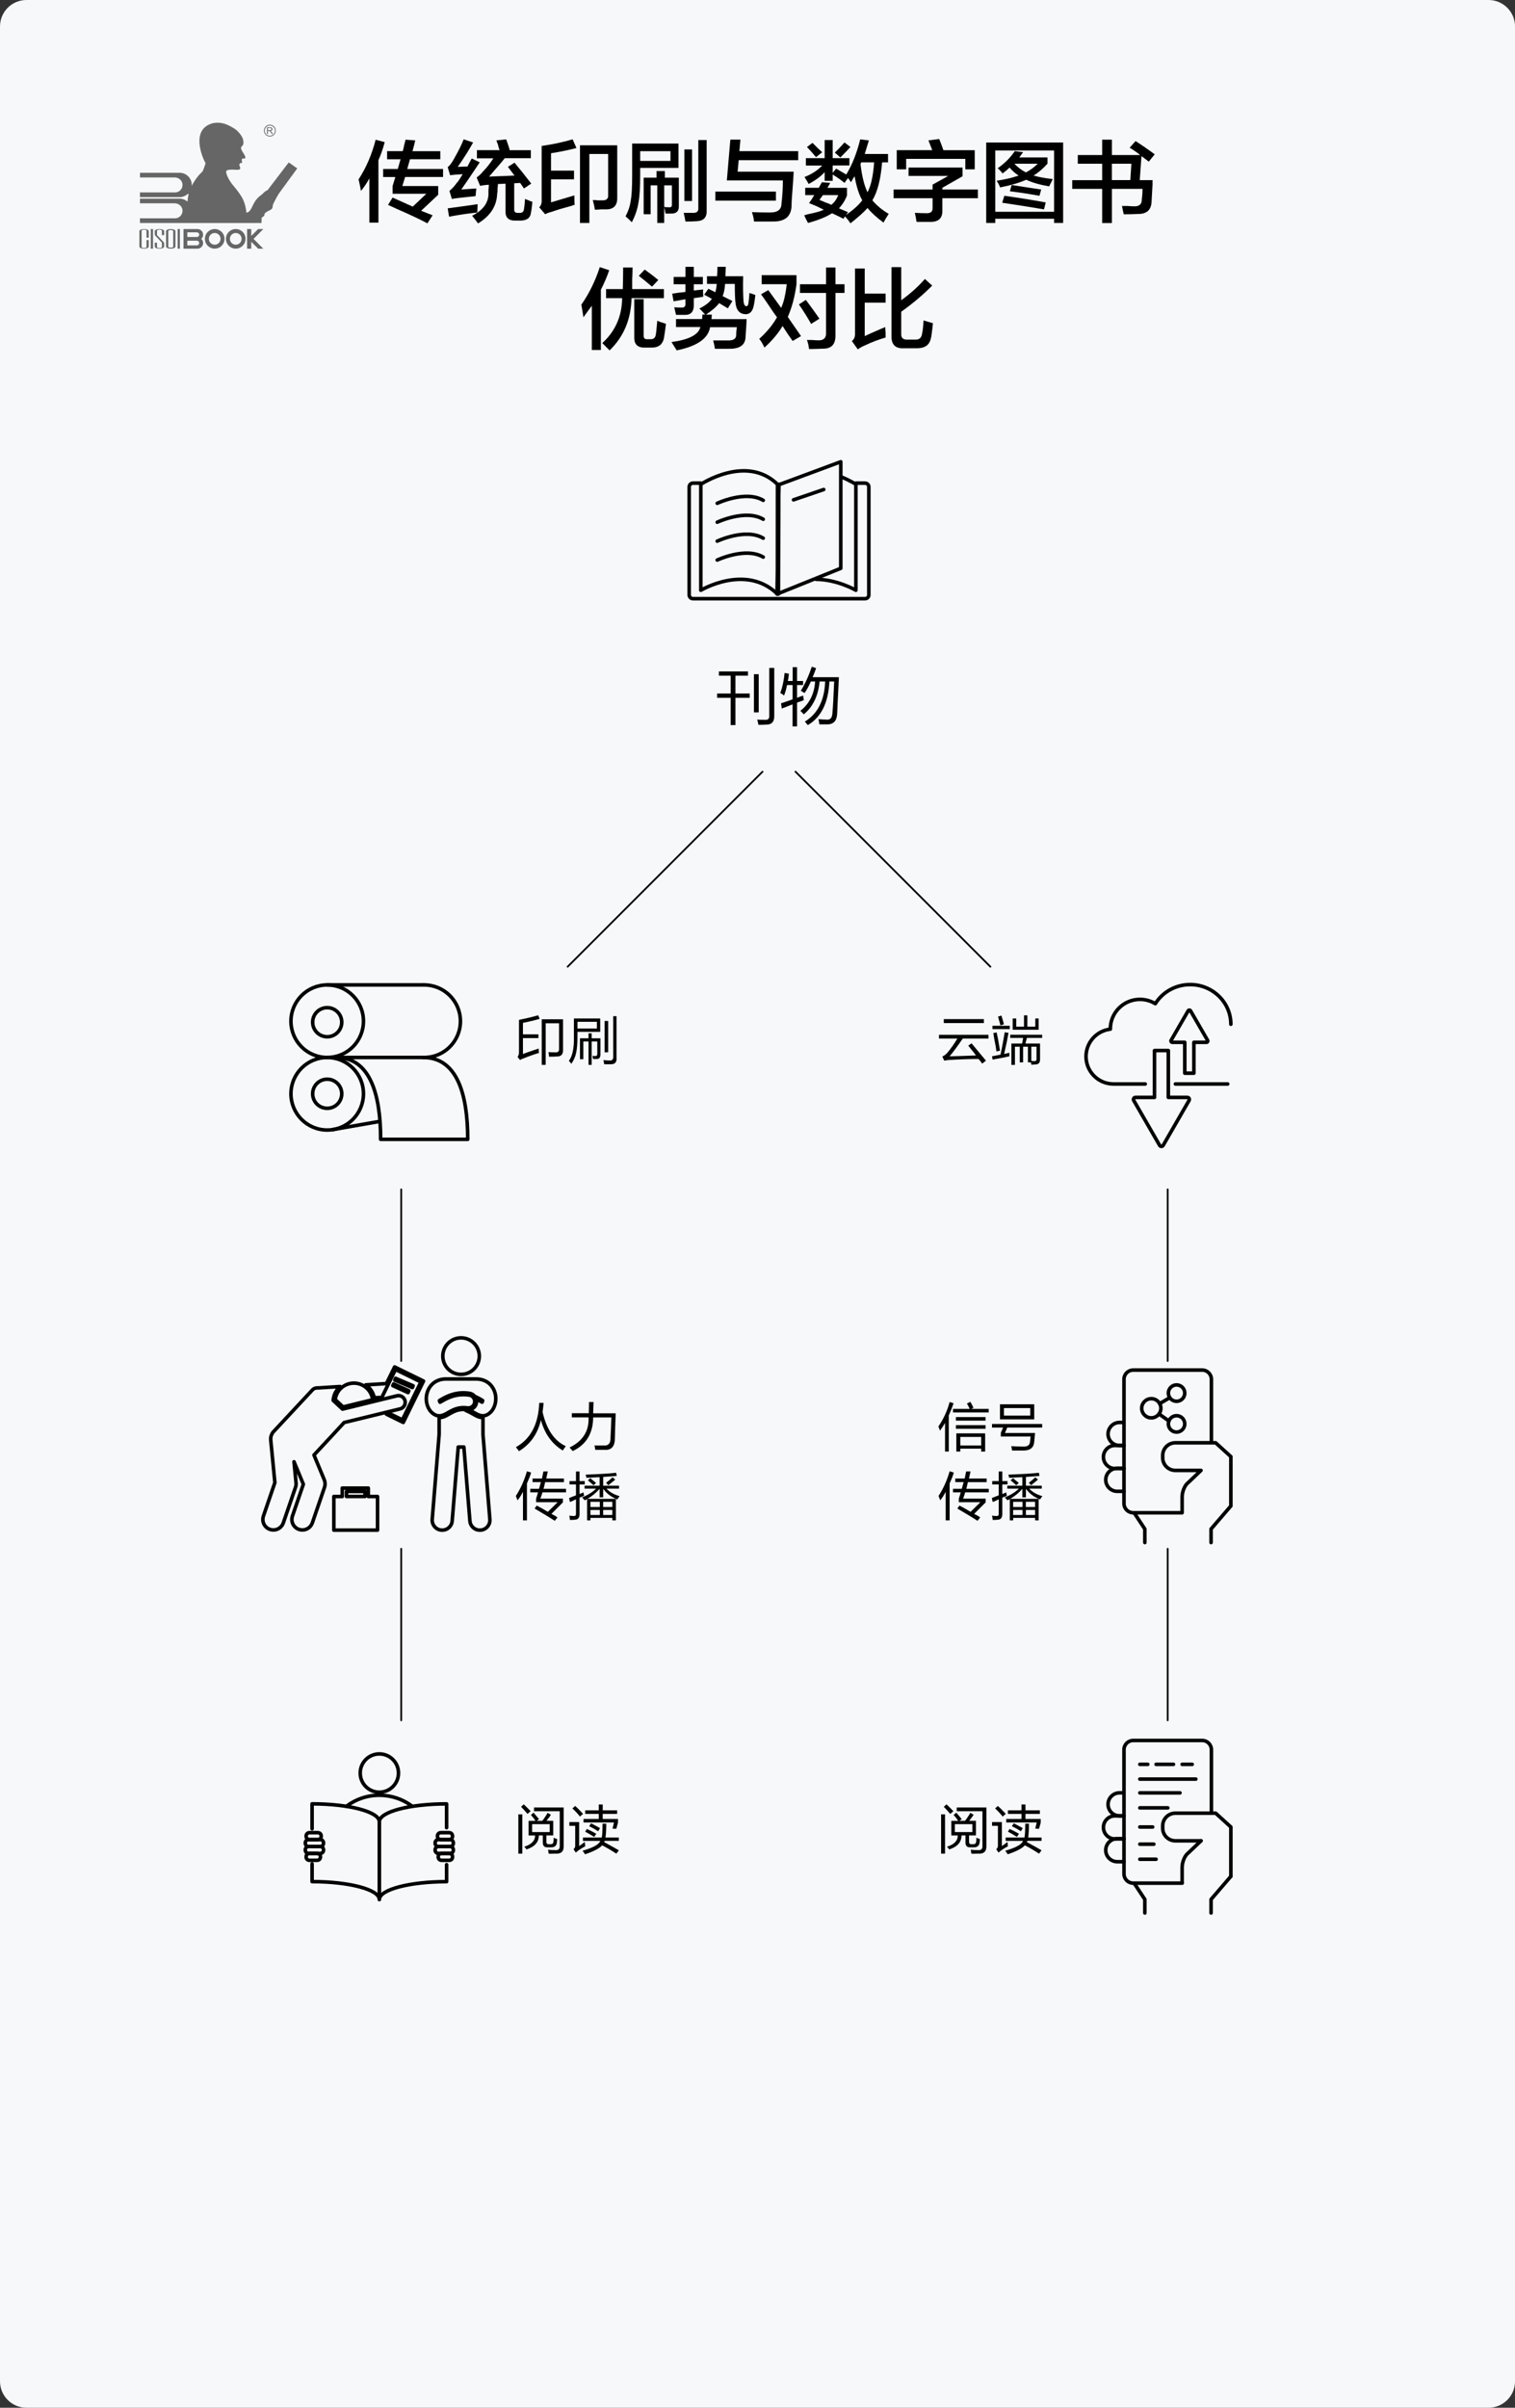 <?xml version="1.0" encoding="utf-8"?>
<!-- Generator: Adobe Illustrator 24.0.2, SVG Export Plug-In . SVG Version: 6.00 Build 0)  -->
<svg version="1.1" id="图层_1" xmlns="http://www.w3.org/2000/svg" xmlns:xlink="http://www.w3.org/1999/xlink" x="0px" y="0px"
	 viewBox="0 0 425 675" style="enable-background:new 0 0 425 675;" xml:space="preserve">
<rect x="0" y="0" width="425" height="675" fill="#333333" stroke="none"/>
<style type="text/css">
	.st0{fill:#D0D2DB;}
	.st1{fill:#F7F8F9;}
	.st2{fill:none;stroke:#6B5094;stroke-width:0.5;stroke-miterlimit:10;}
	.st3{fill:#6B5094;}
	.st4{fill:#FFFFFF;}
	.st5{fill:url(#SVGID_1_);}
	.st6{fill:url(#SVGID_2_);}
	.st7{fill:url(#SVGID_3_);}
	.st8{fill:url(#SVGID_4_);}
	.st9{fill:url(#SVGID_5_);}
	.st10{fill:url(#SVGID_6_);}
	.st11{fill:url(#SVGID_7_);}
	.st12{fill:url(#SVGID_8_);}
	.st13{fill:url(#SVGID_9_);}
	.st14{fill:url(#SVGID_10_);}
	.st15{fill:url(#SVGID_11_);}
	.st16{fill:url(#SVGID_12_);}
	.st17{fill:url(#SVGID_13_);}
	.st18{fill:url(#SVGID_14_);}
	.st19{fill:url(#SVGID_15_);}
	.st20{fill:#040000;}
	.st21{fill:#666666;}
	.st22{fill:none;stroke:#000000;stroke-miterlimit:10;}
	.st23{fill:#7ECD25;}
	.st24{fill:#4FBBF4;}
	.st25{fill:#FF8A00;}
	.st26{fill:#B95B00;}
	.st27{fill:#7F3F0A;}
	.st28{fill:#FFCE75;}
	.st29{fill:url(#SVGID_16_);}
	.st30{fill:url(#SVGID_17_);}
	.st31{fill:url(#SVGID_18_);}
	.st32{fill:#EFEFEF;}
	.st33{fill:#ACACAC;}
	.st34{fill:url(#SVGID_19_);}
	.st35{fill:#B0B4B9;}
	.st36{fill:#404341;}
	.st37{fill:#E6C045;}
	.st38{fill:#FFE68E;}
	.st39{fill:#76CBFF;}
	.st40{fill:#3F799E;}
	.st41{fill:#90A0B2;}
	.st42{fill:#777777;}
	.st43{fill:url(#SVGID_20_);}
	.st44{fill:url(#SVGID_21_);}
	.st45{fill:#8CC11F;}
	.st46{fill:url(#SVGID_22_);}
	.st47{fill:url(#SVGID_23_);}
	.st48{fill:url(#SVGID_24_);}
	.st49{fill:url(#SVGID_25_);}
	.st50{fill:#DCDCDC;}
	.st51{fill:#717071;}
	.st52{fill:#FFA74D;}
	.st53{fill:#FFD07A;}
	.st54{fill:#FFFFFF;stroke:#231815;stroke-width:0.168;stroke-miterlimit:10;}
	.st55{fill:#4D4D4D;}
	.st56{fill:#3D4043;}
	.st57{fill:#E63C39;}
	.st58{fill:#C8EB52;}
	.st59{fill:#CBE7FF;}
	.st60{fill:#98D0FF;}
	.st61{fill:#F4FAFF;}
	.st62{fill:#FBFBFB;}
	.st63{fill:#50BBFF;}
	.st64{fill:#EDF2F7;}
	.st65{fill:#606368;}
	.st66{fill:#CED0D1;}
	.st67{fill:#E1E1E1;}
	.st68{fill:#B3B3B3;}
	.st69{fill:#BABCBE;}
	.st70{fill:#5E6164;}
	.st71{fill:#FBE599;}
	.st72{fill:#E7C556;}
	.st73{fill:#E73639;}
	.st74{fill:#4C9C5D;}
	.st75{fill:#4290F0;}
	.st76{fill:#F1AD2B;}
	.st77{fill:#E79F28;}
	.st78{fill:#FA0F00;}
	.st79{fill:#FA7800;}
	.st80{fill:#261300;}
	.st81{fill:#231815;}
	.st82{fill:url(#SVGID_26_);}
	.st83{fill:#FF000D;}
	.st84{fill:#9E520A;}
	.st85{fill:#9E6B17;}
	.st86{fill:#333333;}
	.st87{opacity:0.1;}
	.st88{fill:#C1272D;}
	.st89{fill:none;stroke:#D0D2DB;stroke-width:0.25;stroke-miterlimit:10;}
	.st90{fill:none;stroke:#000000;stroke-width:0.5;stroke-miterlimit:10;}
	.st91{fill:none;stroke:#383838;stroke-width:0.15;stroke-linecap:round;stroke-linejoin:round;stroke-miterlimit:10;}
	.st92{fill:none;stroke:#383838;stroke-width:0.15;stroke-miterlimit:10;}
	.st93{fill:#ABBBC9;}
	.st94{fill:#AEAEAD;}
	.st95{fill:url(#SVGID_29_);}
	.st96{fill:url(#SVGID_30_);}
	.st97{fill:#CAD7E3;}
	.st98{fill:url(#SVGID_31_);}
	.st99{fill:url(#SVGID_32_);}
	.st100{fill:url(#SVGID_33_);}
	.st101{fill:url(#SVGID_34_);}
	.st102{fill:url(#SVGID_35_);}
	.st103{fill:url(#SVGID_36_);}
	.st104{fill:url(#SVGID_39_);}
	.st105{fill:url(#SVGID_40_);}
	.st106{fill:url(#SVGID_41_);}
	.st107{fill:url(#SVGID_42_);}
	.st108{fill:#E0DFDD;}
	.st109{fill:url(#SVGID_43_);}
	.st110{fill:url(#SVGID_44_);}
	.st111{fill:url(#SVGID_45_);}
	.st112{fill:none;stroke:#000000;stroke-linecap:round;stroke-linejoin:round;stroke-miterlimit:10;}
	.st113{fill:none;stroke:#000000;stroke-width:0.5;stroke-linecap:round;stroke-linejoin:round;stroke-miterlimit:10;}
	.st114{opacity:0.75;}
	.st115{fill:#CCCCCC;}
	.st116{fill-rule:evenodd;clip-rule:evenodd;}
	.st117{fill:none;stroke:#999999;stroke-miterlimit:10;}
	.st118{fill:url(#SVGID_46_);}
	.st119{fill:url(#SVGID_47_);}
	.st120{fill:url(#SVGID_48_);}
	.st121{fill:url(#SVGID_49_);}
	.st122{fill:url(#SVGID_50_);}
	.st123{fill:url(#SVGID_51_);}
	.st124{fill:url(#SVGID_52_);}
	.st125{fill:url(#SVGID_53_);}
	.st126{fill:url(#SVGID_54_);}
	.st127{opacity:0.2;fill:#00FFFF;}
</style>
<g>
	<path class="st1" d="M417.57,675H7.43c-4.1,0-7.43-3.32-7.43-7.43V7.43C0,3.32,3.32,0,7.43,0h410.15c4.1,0,7.43,3.32,7.43,7.43
		v660.15C425,671.68,421.68,675,417.57,675z"/>
</g>
<g>
	<g>
		<rect x="49.84" y="64.21" class="st21" width="0.62" height="5.51"/>
		<path class="st21" d="M47.9,64.21c-0.72,0-1.31,0.26-1.31,0.58c0,0.91,0,3.43,0,4.35c0,0.32,0.59,0.58,1.31,0.58
			c0.72,0,1.31-0.26,1.31-0.58c0-0.91,0-3.44,0-4.35C49.21,64.47,48.62,64.21,47.9,64.21z M48.59,69.14c0,0.17-0.31,0.31-0.69,0.31
			c-0.38,0-0.69-0.14-0.69-0.31c0-0.91,0-3.43,0-4.35c0-0.17,0.31-0.31,0.69-0.31c0.38,0,0.69,0.14,0.69,0.31
			C48.59,65.7,48.59,68.22,48.59,69.14z"/>
		<path class="st21" d="M44.73,64.21c-0.72,0-1.31,0.26-1.31,0.58c0,0,0,0.31,0,0.69c0,0.24,0.03,0.47,0.11,0.55
			c0.61,0.64,1.22,1.29,1.83,1.93c0.04,0.04,0.06,0.16,0.06,0.3c0,0.51,0,0.97,0,0.97c0,0.18-0.31,0.32-0.69,0.32
			c-0.38,0-0.69-0.14-0.69-0.32v-1.2h-0.62v1.11c0,0.32,0.6,0.58,1.31,0.58c0.72,0,1.31-0.26,1.31-0.58c0,0,0-0.31,0-0.69
			c0-0.24-0.03-0.46-0.11-0.54c-0.61-0.64-1.22-1.29-1.83-1.93c-0.04-0.04-0.06-0.17-0.06-0.31c0-0.51,0-0.97,0-0.97
			c0-0.18,0.31-0.32,0.69-0.32c0.38,0,0.69,0.14,0.69,0.32v1.21h0.62v-1.12C46.04,64.47,45.45,64.21,44.73,64.21z"/>
		<rect x="42.3" y="64.21" class="st21" width="0.62" height="5.51"/>
		<path class="st21" d="M40.41,64.21c-0.72,0-1.31,0.26-1.31,0.58c0,0.91,0,3.43,0,4.35c0,0.32,0.59,0.58,1.31,0.58
			c0.72,0,1.31-0.26,1.31-0.58V67.3H41.1v1.92c0,0.18-0.31,0.32-0.69,0.32c-0.38,0-0.69-0.14-0.69-0.32c0-0.95,0-3.57,0-4.52
			c0-0.18,0.31-0.32,0.69-0.32c0.38,0,0.69,0.14,0.69,0.32v1.93h0.62v-1.85C41.72,64.47,41.12,64.21,40.41,64.21z"/>
		<path class="st21" d="M72.42,64.21c-0.65,0.65-1.29,1.29-1.94,1.94c0-0.64,0-1.29,0-1.94c-0.39,0-0.78,0-1.17,0
			c0,1.84,0,3.67,0,5.51c0.39,0,0.78,0,1.17,0c0-0.64,0-1.29,0-1.94c0.65,0.65,1.29,1.29,1.94,1.94c0.48,0,0.96,0,1.44,0
			c-0.91-0.92-1.82-1.84-2.73-2.75c0.91-0.92,1.82-1.84,2.73-2.75C73.39,64.21,72.91,64.21,72.42,64.21z"/>
		<path class="st21" d="M60.23,64.21c-1.52,0-2.75,1.23-2.75,2.75c0,1.52,1.23,2.75,2.75,2.75c1.52,0,2.75-1.23,2.75-2.75
			C62.99,65.44,61.75,64.21,60.23,64.21z M60.23,68.6c-0.9,0-1.64-0.73-1.64-1.64c0-0.9,0.74-1.64,1.64-1.64
			c0.9,0,1.64,0.73,1.64,1.64C61.87,67.87,61.14,68.6,60.23,68.6z"/>
		<path class="st21" d="M55.41,64.21c0,0-1.97,0-3.94,0v5.51c0.27,0,0.54,0,0.82,0c0.04,0,1.58,0,3.13,0c0.86,0,1.56-0.72,1.56-1.58
			c0-0.46-0.2-0.88-0.52-1.17c0.32-0.29,0.52-0.71,0.52-1.17C56.97,64.92,56.27,64.21,55.41,64.21z M55.23,68.79c0,0-1.34,0-2.68,0
			v-1.31h2.68c0.36,0,0.65,0.3,0.65,0.66C55.88,68.49,55.59,68.79,55.23,68.79z M55.23,66.44c-0.89,0-1.78,0-2.68,0v-1.31h2.68
			c0.36,0,0.65,0.3,0.65,0.66C55.88,66.15,55.59,66.44,55.23,66.44z"/>
		<path class="st21" d="M75.16,37.57c0-0.28,0-0.56,0-0.84c0.1,0,0.21,0,0.31,0c0.17,0,0.32,0.09,0.41,0.23
			c0.12,0.2,0.25,0.41,0.37,0.61c0.11,0,0.22,0,0.33,0c-0.14-0.21-0.27-0.42-0.41-0.62L76,36.79l-0.03-0.04l0.09-0.06l0.14-0.06
			c0.11-0.08,0.2-0.2,0.21-0.42c0.01-0.19-0.06-0.31-0.16-0.39c-0.11-0.1-0.28-0.13-0.44-0.13c-0.3,0-0.6,0-0.9,0
			c0,0.63,0,1.25,0,1.88C74.99,37.57,75.08,37.57,75.16,37.57z M75.16,35.89c0.23,0,0.45,0,0.68,0c0.17,0,0.31,0.14,0.31,0.31
			c0,0.17-0.14,0.31-0.31,0.31c-0.23,0-0.45,0-0.68,0C75.16,36.31,75.16,36.1,75.16,35.89z"/>
		<path class="st21" d="M75.7,38.28c0.92,0,1.66-0.74,1.66-1.66c0-0.92-0.74-1.66-1.66-1.66c-0.92,0-1.66,0.74-1.66,1.66
			C74.04,37.54,74.79,38.28,75.7,38.28z M75.7,35.19c0.79,0,1.44,0.64,1.44,1.44s-0.64,1.44-1.44,1.44c-0.79,0-1.44-0.64-1.44-1.44
			S74.91,35.19,75.7,35.19z"/>
		<path class="st21" d="M66.13,64.21c-1.52,0-2.75,1.23-2.75,2.75c0,1.52,1.23,2.75,2.75,2.75c1.52,0,2.75-1.23,2.75-2.75
			C68.89,65.44,67.65,64.21,66.13,64.21z M66.13,68.6c-0.9,0-1.64-0.73-1.64-1.64c0-0.9,0.74-1.64,1.64-1.64
			c0.9,0,1.64,0.73,1.64,1.64C67.77,67.87,67.04,68.6,66.13,68.6z"/>
		<path class="st21" d="M80.99,45.55c-0.09,0.11-5.84,7.63-5.94,7.77c-1.04,0.44-1.01,0.79-1.74,1.33c-0.78,0.53-1.06,0.91-1.3,1.17
			c-0.25,0.28-0.35,0.46-0.56,0.79c-0.27,0.4-0.58,1.07-0.89,1.71c-0.33,0.63-0.71,1.21-1.44,1.3c-0.11-1.31-0.44-2.62-0.89-3.56
			c-0.18-0.53-0.75-1.38-1.43-2.33c-0.72-1.02-1.63-1.92-2.24-2.89c-0.61-0.97-0.99-1.78-1.12-2.54c-0.06-0.57,0.37-0.77,1.97-0.74
			c0.91,0.07,1.41,0.06,1.69-0.03c0.29-0.09,0.32-0.28,0.29-0.48c-0.03-0.2-0.18-0.47-0.24-0.7c-0.07-0.18,0.01-0.31,0.17-0.51
			c0.31-0.38,0.47,0.11,0.59-0.3c0.05-0.26-0.17-0.49-0.05-0.9c0.2-0.45,1,0.06,0.98-0.43c-0.02-0.87-1.24-1.89-1.22-2.76
			c0.03-0.42,0.53-0.64,0.62-1c0.11-0.5,0.04-0.87-0.08-1.44c-0.09-0.4-0.74-1.65-2.08-2.74c-2.35-1.54-4.05-2.13-6.21-1.77
			c-6.46,1.52-3.25,9.47-2.2,11.26C57.4,46.5,57.3,47,56.85,48.01c-0.33,0.37-0.58,0.6-0.8,0.81c-0.64,0.71-1.55,1.85-2.27,3.33
			c0.01-0.1,0.02-0.2,0.02-0.3c0-1.89-1.53-3.41-3.41-3.41H39.27v1.31h9.76c1.12,0,2.1,0.84,2.17,1.96c0.08,1.22-0.89,2.24-2.1,2.24
			h-9.84v1.31h11.11c0.88,0,1.68-0.33,2.29-0.88c0.11-0.1,0.28,0,0.24,0.14c-0.08,0.31-0.14,0.62-0.19,0.95
			c-0.04,0.35-0.08,0.7-0.1,1l-0.04,0.03l-0.04-0.03c-0.59-0.49-1.35-0.78-2.17-0.78H39.27v1.31h9.76c1.12,0,2.1,0.84,2.17,1.96
			c0.08,1.22-0.89,2.24-2.1,2.24h-9.84v1.31h34.1c0.01-0.61,0.03-1.27,0.04-1.46c0.13-0.1,0.77-0.5,0.79-0.78
			c-0.09-0.45,0.39-0.67,0.54-0.82c0.57-0.39,1.15-0.51,1.5-0.89c0.33-0.23,0.2-0.88,0.43-1.42c0.51-0.95,0.7-1.44,1.52-2.8
			c0.72-0.99,4.9-6.7,5.21-7.14C82.58,46.69,81.3,45.69,80.99,45.55z"/>
	</g>
</g>
<g>
	<g>
		<path d="M101.27,53.52c-0.07-0.39-0.2-1.04-0.39-1.95c-0.13-0.59-0.23-1.01-0.29-1.27c2.15-3.32,3.74-7.03,4.79-11.13l2.54,0.68
			c-0.46,1.76-1.04,3.45-1.76,5.08v17.48h-2.54V50C102.96,51.24,102.18,52.41,101.27,53.52z M108.59,44.63v-2.25h4.39
			c0.13-0.39,0.26-0.94,0.39-1.66c0.2-0.72,0.33-1.24,0.39-1.56l2.73,0.2c-0.2,0.91-0.46,1.92-0.78,3.03h7.81v2.25h-8.5
			c-0.13,0.46-0.33,1.14-0.59,2.05c-0.07,0.33-0.13,0.55-0.2,0.68h10.06v2.25h-10.64l-0.78,2.54h10.06v2.44l-4.79,4.49l3.22,1.27
			l-1.46,2.25c-2.08-1.11-4.92-2.44-8.5-4c-1.11-0.52-1.95-0.91-2.54-1.17l1.27-2.05l5.66,2.54l3.81-3.61h-9.47v-2.15l0.78-2.54
			h-3.42v-2.25h4.1l0.78-2.73H108.59z"/>
		<path d="M126.76,55.77l-0.68-2.25c0.78-0.65,1.46-1.4,2.05-2.25c0.06-0.06,0.16-0.16,0.29-0.29c0.33-0.46,0.78-1.17,1.37-2.15
			c-1.37,0.07-2.54,0.16-3.52,0.29l-0.68-2.25c0.52-0.39,1.07-1.11,1.66-2.15c1.37-2.41,2.31-4.3,2.83-5.66l2.64,0.88
			c-0.98,1.82-2.41,4.1-4.3,6.84l2.73-0.1c0.13-0.26,0.33-0.65,0.59-1.17c0.26-0.46,0.46-0.81,0.59-1.07l2.25,1.07
			c-2.6,3.91-4.33,6.45-5.18,7.62l4.2-0.29c0,0.26-0.03,0.62-0.1,1.07c0,0.46-0.03,0.81-0.1,1.07c-0.46,0.07-1.07,0.13-1.86,0.2
			C129,55.44,127.41,55.64,126.76,55.77z M125.98,60.75l-0.39-2.34c3.45-0.46,6.25-0.85,8.4-1.17l-0.1,2.34
			C131.41,59.83,128.78,60.22,125.98,60.75z M133.79,44.34v-2.25h6.35c-0.13-0.33-0.29-0.88-0.49-1.66
			c-0.2-0.46-0.33-0.81-0.39-1.07l2.73-0.29c0.06,0.13,0.16,0.39,0.29,0.78c0.39,1.04,0.62,1.79,0.68,2.25h5.96v2.25h-7.32
			c-0.59,0.78-1.5,1.86-2.73,3.22c-0.72,0.85-1.27,1.5-1.66,1.95c0.91-0.06,2.57-0.13,4.98-0.2c0.98-0.06,1.69-0.1,2.15-0.1
			l-1.86-2.44l1.86-1.17c1.63,1.95,3.19,3.91,4.69,5.86l-2.05,1.37l-1.07-1.56l-1.66,0.1v7.23c-0.07,0.72,0.26,1.07,0.98,1.07h0.39
			c0.85,0.06,1.3-0.29,1.37-1.07c0.13-0.72,0.23-1.66,0.29-2.83c0.2,0.07,0.46,0.16,0.78,0.29c0.52,0.26,0.94,0.42,1.27,0.49
			c0,0.07,0,0.13,0,0.2c-0.13,1.37-0.26,2.34-0.39,2.93c-0.2,1.5-1.27,2.21-3.22,2.15h-1.07c-1.95,0.06-2.9-0.81-2.83-2.64v-7.71
			l-2.15,0.1c0,0.33-0.03,0.78-0.1,1.37c0,0.65-0.03,1.11-0.1,1.37c-0.13,3.45-1.92,6.22-5.37,8.3c-0.2-0.26-0.49-0.65-0.88-1.17
			c-0.33-0.39-0.59-0.72-0.78-0.98c2.99-1.5,4.52-3.52,4.59-6.05c0-0.2,0-0.59,0-1.17c0.06-0.65,0.1-1.14,0.1-1.46
			c-0.39,0-1.04,0.07-1.95,0.2c-0.2,0.07-0.36,0.1-0.49,0.1l-0.98-2.34c0.72-0.52,1.3-1.07,1.76-1.66c1.04-1.04,2.02-2.28,2.93-3.71
			H133.79z"/>
		<path d="M152.93,60.06l-1.66-1.95c0.52-0.46,0.75-1.2,0.68-2.25V40.92c3.13-0.46,6.02-1.07,8.69-1.86l1.07,2.44
			c-2.28,0.59-4.66,1.07-7.13,1.46v4.88h6.45v2.44h-6.45v6.45c1.76-0.52,3.94-1.17,6.54-1.95c0,1.3,0.03,2.18,0.1,2.64
			c-0.59,0.13-0.78,0.2-0.59,0.2c-2.67,0.72-4.62,1.3-5.86,1.76C154,59.57,153.38,59.8,152.93,60.06z M162.7,62.5V40.73h10.45v14.65
			c0.06,2.21-0.98,3.32-3.13,3.32c-0.2,0-0.68,0-1.46,0c-0.85,0.07-1.4,0.1-1.66,0.1c-0.07-0.26-0.13-0.62-0.2-1.07
			c-0.2-0.78-0.33-1.33-0.39-1.66c0.33,0,0.81,0.03,1.46,0.1c0.59,0,1.01,0,1.27,0c1.11,0,1.63-0.49,1.56-1.46V43.17h-5.27V62.5
			H162.7z"/>
		<path d="M177.25,62.31c-0.78-0.78-1.37-1.33-1.76-1.66c0.78-1.5,1.27-2.99,1.46-4.49c0.26-1.37,0.39-3.74,0.39-7.13v-8.79h12.99
			v6.84h-10.74v2.15c0,3.39-0.16,5.92-0.49,7.62C178.84,58.6,178.22,60.42,177.25,62.31z M179.59,42.39v2.73h8.5v-2.73H179.59z
			 M186.33,62.5h-1.95V51.96h-1.86v8.11h-1.95V49.81h3.61v-1.86h2.34v1.86h3.91v7.91c0.06,1.37-0.55,2.08-1.86,2.15
			c-0.59,0-1.21,0-1.86,0c0-0.07-0.03-0.16-0.1-0.29c0-0.26-0.1-0.75-0.29-1.46V62.5z M188.48,51.96h-2.15v6.05
			c0.26,0.07,0.72,0.1,1.37,0.1c0.59,0.07,0.85-0.23,0.78-0.88V51.96z M192.29,62.11c-0.13-0.78-0.29-1.6-0.49-2.44
			c0.98,0,1.82,0,2.54,0c1.11,0.06,1.63-0.39,1.56-1.37V39.26h2.34v19.82c0.06,1.89-0.88,2.86-2.83,2.93
			C194.76,62.08,193.72,62.11,192.29,62.11z M191.99,56.35V41.9h2.15v14.45H191.99z"/>
		<path d="M200.68,56.25v-2.54h16.99v2.54H200.68z M211.52,62.11c-0.07-0.85-0.26-1.73-0.59-2.64c1.56,0.07,3.19,0.1,4.88,0.1
			c2.28,0.07,3.42-0.78,3.42-2.54c0.26-2.15,0.39-4.3,0.39-6.45h-15.72l0.98-11.43h2.83l-0.29,3.22h16.5v2.54h-16.7l-0.29,3.22
			h15.72c-0.07,1.43-0.23,3.84-0.49,7.23c-0.07,0.91-0.1,1.6-0.1,2.05c0,3.19-1.76,4.75-5.27,4.69
			C214.91,62.11,213.15,62.11,211.52,62.11z"/>
		<path d="M226.07,46.39v-2.05h5.27v-5.08h2.25v5.08h4.69v2.05h-4.69v2.05l0.98-1.17c0.98,0.59,1.92,1.14,2.83,1.66
			c1.69-2.8,2.99-6.09,3.91-9.86l2.44,0.29c-0.39,1.24-0.78,2.51-1.17,3.81h6.54v2.34h-1.66c-0.39,4.75-1.3,8.3-2.73,10.64
			c1.17,1.43,2.7,2.7,4.59,3.81c-0.07,0.13-0.2,0.33-0.39,0.59c-0.46,0.72-0.81,1.33-1.07,1.86c-1.95-1.43-3.45-2.8-4.49-4.1
			c-1.04,1.17-2.64,2.6-4.79,4.3c-0.52-0.78-1.04-1.43-1.56-1.95l-0.39,0.68c-1.43-0.72-2.51-1.24-3.22-1.56
			c-1.63,1.04-3.87,1.95-6.74,2.73c-0.33-0.59-0.68-1.3-1.07-2.15c0.26-0.07,0.59-0.16,0.98-0.29c2.28-0.46,3.78-0.88,4.49-1.27
			c-0.2-0.13-0.52-0.29-0.98-0.49c-0.59-0.33-1.63-0.78-3.13-1.37c0.52-0.72,1.01-1.46,1.46-2.25h-2.54v-2.05h3.81
			c0.33-0.59,0.62-1.11,0.88-1.56l2.34,0.2l-0.78,1.37h5.47v2.15c-0.52,1.37-1.27,2.57-2.25,3.61c0.78,0.33,1.63,0.68,2.54,1.07
			l-0.59,0.78c1.95-1.3,3.48-2.67,4.59-4.1c-0.91-1.56-1.63-3.81-2.15-6.74c-0.2,0.26-0.42,0.62-0.68,1.07
			c-0.13,0.26-0.23,0.46-0.29,0.59c-0.07-0.06-0.2-0.23-0.39-0.49c-0.2-0.33-0.36-0.55-0.49-0.68l-0.98,1.37
			c-0.85-0.72-1.95-1.5-3.32-2.34v1.76h-2.25v-2.44c-1.04,1.17-2.54,2.28-4.49,3.32c-0.2-0.39-0.52-0.94-0.98-1.66
			c-0.07-0.13-0.13-0.23-0.2-0.29c2.02-0.78,3.68-1.86,4.98-3.22H226.07z M228.91,44.05c-1.04-1.24-1.89-2.18-2.54-2.83l1.56-1.17
			c0.33,0.33,0.85,0.85,1.56,1.56c0.59,0.52,0.98,0.88,1.17,1.07L228.91,44.05z M229.88,56.06c0.39,0.13,0.94,0.36,1.66,0.68
			c0.78,0.26,1.33,0.49,1.66,0.68c0.85-0.65,1.5-1.56,1.95-2.73h-4.3L229.88,56.06z M235.74,44.14l-1.56-1.37
			c0.59-0.52,1.5-1.46,2.73-2.83l1.66,1.27C238.05,41.8,237.11,42.78,235.74,44.14z M241.41,46.1c0.39,3.32,1.04,5.92,1.95,7.81
			c0.98-1.82,1.59-4.62,1.86-8.4h-3.61C241.47,45.71,241.41,45.9,241.41,46.1z"/>
		<path d="M250.68,55.57v-2.44h10.94v-1.37l4.39-2.44h-11.13v-2.34h15.14v2.44l-5.66,3.22v0.49h9.96v2.44h-9.96v3.42
			c0.06,2.15-1.04,3.22-3.32,3.22c-1.63,0-2.93,0-3.91,0c-0.07-0.26-0.13-0.65-0.2-1.17c-0.13-0.65-0.23-1.11-0.29-1.37
			c1.11,0.06,2.18,0.1,3.22,0.1c1.24,0.06,1.82-0.46,1.76-1.56v-2.64H250.68z M251.56,47.46v-5.37h9.96
			c-0.26-0.65-0.62-1.56-1.07-2.73l3.03-0.39c0.13,0.33,0.36,0.91,0.68,1.76c0.2,0.59,0.36,1.04,0.49,1.37h8.79v5.37h-2.64v-2.93
			h-16.6v2.93H251.56z"/>
		<path d="M276.66,62.5V39.95h21.58V62.5h-2.54v-1.17h-16.5v1.17H276.66z M279.2,42.19v17.19h16.5V42.19H279.2z M294.34,52.25
			c-2.67-0.46-4.82-1.07-6.45-1.86c-1.89,0.85-4.33,1.56-7.32,2.15c-0.07-0.06-0.13-0.23-0.2-0.49c-0.13-0.33-0.39-0.78-0.78-1.37
			c2.47-0.39,4.52-0.88,6.15-1.46c-0.91-0.59-1.76-1.33-2.54-2.25c-0.59,0.59-1.24,1.14-1.95,1.66c-0.39-0.52-0.85-1.01-1.37-1.46
			c1.95-1.37,3.55-2.96,4.79-4.79l2.34,0.29c-0.33,0.46-0.68,0.94-1.07,1.46h7.91v1.76c-1.37,1.5-2.67,2.6-3.91,3.32
			c1.56,0.46,3.35,0.78,5.37,0.98c-0.07,0.2-0.2,0.49-0.39,0.88C294.66,51.53,294.47,51.92,294.34,52.25z M292.87,58.7
			c-3-0.52-6.9-1.14-11.72-1.86l0.59-1.95c3.78,0.52,7.65,1.14,11.62,1.86L292.87,58.7z M291.6,54.89c-2.87-0.52-5.63-0.94-8.3-1.27
			l0.49-1.76c1.3,0.2,3.42,0.52,6.35,0.98c0.91,0.13,1.56,0.23,1.95,0.29L291.6,54.89z M291.11,45.9h-6.54
			c0.91,0.98,1.99,1.79,3.22,2.44C289.03,47.69,290.14,46.88,291.11,45.9z"/>
		<path d="M322.27,45.32l-2.05-1.56l-0.49,6.74h3.61c-0.07,0.78-0.07,1.04,0,0.78c-0.13,2.54-0.23,4.26-0.29,5.18
			c-0.07,2.41-1.37,3.58-3.91,3.52c-0.72,0.06-2.02,0.1-3.91,0.1c-0.2-0.91-0.36-1.69-0.49-2.34c0.33,0,0.85,0,1.56,0
			c0.78,0.07,1.37,0.1,1.76,0.1c1.5,0.07,2.25-0.55,2.25-1.86c0.13-1.04,0.2-2.05,0.2-3.03h-8.59v9.57h-2.73v-9.57h-8.4v-2.44h8.4
			V45.9h-6.84v-2.44h6.84v-4.3h2.73v4.3h7.91c-0.52-0.46-1.33-1.04-2.44-1.76c-0.26-0.13-0.42-0.23-0.49-0.29l1.66-1.86
			c1.82,1.17,3.61,2.41,5.37,3.71L322.27,45.32z M317.38,45.9h-5.47v4.59h5.18L317.38,45.9z"/>
		<path d="M163.67,88.95c-0.2-1.3-0.39-2.47-0.59-3.52c2.21-3.19,3.94-6.71,5.18-10.55l2.64,0.88c-0.65,1.89-1.43,3.71-2.34,5.47
			v16.89h-2.54v-12.4C165.23,86.77,164.45,87.85,163.67,88.95z M170.02,83.58v-2.54h4.69c0.06-2.02,0.1-4.04,0.1-6.05h2.64
			c0,0.78-0.03,1.89-0.1,3.32c0,1.24,0,2.15,0,2.73h8.89v2.54h-9.08c-0.13,5.92-2.18,10.81-6.15,14.65
			c-0.65-0.65-1.33-1.33-2.05-2.05c3.65-3.32,5.5-7.52,5.57-12.6H170.02z M180.96,97.45c-2.08,0.06-3.09-0.91-3.03-2.93V83.87h2.64
			v10.06c-0.07,0.85,0.29,1.24,1.07,1.17h0.98c0.78,0,1.24-0.46,1.37-1.37c0-0.13,0.03-0.36,0.1-0.68c0.13-1.3,0.23-2.34,0.29-3.13
			c0.2,0.07,0.52,0.2,0.98,0.39c0.72,0.2,1.2,0.36,1.46,0.49c-0.2,1.63-0.39,3-0.59,4.1c-0.39,1.69-1.5,2.54-3.32,2.54H180.96z
			 M182.91,80.36c-1.3-1.11-2.54-2.12-3.71-3.03l1.66-1.76c1.37,0.98,2.64,1.95,3.81,2.93L182.91,80.36z"/>
		<path d="M189.84,98.23c-0.2-0.33-0.52-0.85-0.98-1.56c-0.2-0.33-0.36-0.59-0.49-0.78c4.88-0.65,7.58-2.05,8.11-4.2h-6.84v-2.25
			h7.32l0.1-1.27h0.78c-0.13-0.13-0.29-0.29-0.49-0.49c-0.52-0.59-0.91-0.98-1.17-1.17c1.69-0.85,2.86-1.76,3.52-2.73l-2.15-1.17
			l1.17-1.66l1.95,0.98c0.2-0.72,0.33-1.5,0.39-2.34h-2.73v-2.15h2.83c0.06-0.65,0.1-1.53,0.1-2.64h2.34l-0.1,2.64h4.98
			c-0.07,2.8-0.03,5.18,0.1,7.13c0.13,0.85,0.39,1.27,0.78,1.27c0.33,0,0.52-0.26,0.59-0.78c0.13-0.91,0.23-1.89,0.29-2.93
			c0.2,0.07,0.49,0.16,0.88,0.29c0.33,0.13,0.59,0.23,0.78,0.29c-0.13,1.24-0.29,2.28-0.49,3.13c-0.33,1.5-1.07,2.25-2.25,2.25
			c-1.69-0.06-2.64-1.14-2.83-3.22c-0.13-0.85-0.2-2.6-0.2-5.27h-2.73c-0.07,1.3-0.29,2.44-0.68,3.42l2.73,1.37l-1.27,2.05
			l-2.44-1.46c-0.78,1.04-2.02,2.12-3.71,3.22h1.66l-0.1,1.27h9.86c-0.07,1.56-0.16,3.16-0.29,4.79c0,2.41-1.56,3.58-4.69,3.52
			c-0.98,0-2.28,0-3.91,0c-0.13-0.78-0.29-1.56-0.49-2.34c0.39,0,1.07,0,2.05,0c0.91,0,1.56,0,1.95,0c1.56,0.06,2.38-0.39,2.44-1.37
			c0-0.65,0.06-1.43,0.2-2.34h-7.52C198.7,94.88,195.57,97.06,189.84,98.23z M188.97,79.68v-2.05h3.32v-2.83h2.34v2.83h2.54v2.05
			h-2.54v1.76l2.64-0.29c-0.07,0.39-0.07,0.91,0,1.56c0,0.26,0,0.42,0,0.49l-2.64,0.39v1.76c0.06,1.95-0.75,2.93-2.44,2.93
			c-0.91,0-1.76,0-2.54,0c-0.07-0.26-0.16-0.65-0.29-1.17c-0.07-0.39-0.13-0.72-0.2-0.98c0.39,0.07,1.04,0.1,1.95,0.1
			c0.85,0.07,1.24-0.33,1.17-1.17v-1.17l-3.32,0.59l-0.39-2.15c0.39-0.06,1.04-0.16,1.95-0.29c0.78-0.06,1.37-0.13,1.76-0.2v-2.15
			H188.97z"/>
		<path d="M222.36,95.59c-0.91-1.24-1.86-2.64-2.83-4.2c-1.17,2.02-2.87,4.04-5.08,6.05c-0.52-1.11-1.01-1.92-1.46-2.44
			c2.15-1.95,3.81-3.97,4.98-6.05c-0.59-0.78-1.4-1.95-2.44-3.52c-0.91-1.37-1.6-2.34-2.05-2.93l2.05-1.17l3.61,4.98
			c0.72-1.56,1.24-3.78,1.56-6.64h-7.03v-2.54h9.77v2.54c-0.46,3.45-1.27,6.51-2.44,9.18l3.71,5.37L222.36,95.59z M227.54,90.81
			c-0.98-1.76-2.12-3.58-3.42-5.47l1.95-1.27c1.5,2.02,2.77,3.78,3.81,5.27L227.54,90.81z M224.41,82.12v-2.44h7.32v-4.69h2.64v4.69
			h2.54v2.44h-2.54v11.82c0.06,2.6-1.14,3.87-3.61,3.81c-1.37,0.06-2.64,0.1-3.81,0.1c-0.07-0.85-0.26-1.69-0.59-2.54
			c0.26,0,0.72,0,1.37,0c0.91,0.07,1.56,0.1,1.95,0.1c1.43,0,2.12-0.72,2.05-2.15V82.12H224.41z"/>
		<path d="M240.63,97.94l-1.66-2.34c0.65-0.46,0.94-1.2,0.88-2.25V75.28h2.73v7.03h5.86v2.54h-5.86v9.38
			c0.78-0.39,2.31-1.07,4.59-2.05c0.52-0.2,0.91-0.36,1.17-0.49c0,0.33,0.03,0.85,0.1,1.56c0,0.65,0,1.11,0,1.37
			c-2.02,0.59-3.91,1.3-5.66,2.15C241.99,97.09,241.28,97.48,240.63,97.94z M253.61,97.64c-2.41,0.13-3.58-1.01-3.52-3.42V74.89
			h2.73v9.28c2.54-1.82,4.75-3.81,6.64-5.96l2.05,1.86c-2.67,2.67-5.57,5.11-8.69,7.32v6.15c-0.07,1.17,0.52,1.73,1.76,1.66h2.15
			c1.17,0.07,1.82-0.52,1.95-1.76c0.2-0.85,0.33-2.05,0.39-3.61c0.2,0.07,0.52,0.16,0.98,0.29c0.91,0.26,1.46,0.42,1.66,0.49
			c-0.07,0.85-0.2,1.95-0.39,3.32c-0.07,0.46-0.13,0.78-0.2,0.98c-0.39,1.82-1.69,2.73-3.91,2.73H253.61z"/>
	</g>
</g>
<g>
	<g>
		<g>
			<path d="M201.17,194.42h3.8v-4.99h-3.3v-1.2h8.16v1.2h-3.52v4.99h4.01v1.2h-4.01v7.66h-1.34v-7.66h-3.8V194.42z M211.5,189.01
				h1.34v10.69h-1.34V189.01z M215.79,187.25h1.41v13.57c0,1.55-0.73,2.32-2.18,2.32c-0.56,0.05-1.31,0.07-2.25,0.07
				c-0.05-0.23-0.14-0.66-0.28-1.27c-0.05-0.09-0.07-0.16-0.07-0.21c0.38,0.05,1.08,0.07,2.11,0.07c0.94,0.09,1.36-0.33,1.27-1.27
				V187.25z"/>
			<path d="M222.33,187.04h1.27v3.87h1.69v1.13h-1.69v3.59c0.56-0.23,1.13-0.45,1.69-0.63c0.09,0.52,0.16,0.94,0.21,1.27
				c-0.09,0.05-0.26,0.12-0.49,0.21c-0.24,0.1-0.7,0.26-1.41,0.49v6.68h-1.27v-6.19c-0.47,0.19-1.17,0.47-2.11,0.84
				c-0.42,0.14-0.73,0.26-0.91,0.35l-0.21-1.48c0.28-0.09,0.7-0.23,1.27-0.42c0.84-0.28,1.5-0.52,1.97-0.7v-4.01h-1.55
				c-0.19,1.03-0.47,2.02-0.84,2.95c-0.33-0.28-0.68-0.52-1.05-0.7c0.61-1.69,1.01-3.56,1.2-5.63l1.2,0.21
				c-0.05,0.7-0.14,1.38-0.28,2.04h1.34V187.04z M224.65,193.65c1.17-1.87,2.2-4.12,3.09-6.75l1.2,0.42
				c-0.28,0.84-0.61,1.69-0.98,2.53h7.38c-0.28,5.48-0.45,8.88-0.49,10.2c-0.09,2.11-1.1,3.12-3.02,3.02c-0.56,0-1.22,0-1.97,0
				c-0.05-0.19-0.09-0.49-0.14-0.91c-0.05-0.28-0.09-0.47-0.14-0.56c0.84,0.09,1.59,0.14,2.25,0.14c1.08,0.14,1.64-0.49,1.69-1.9
				c0.14-1.41,0.3-4.33,0.49-8.79h-1.34c-0.28,5.95-2.3,10.03-6.05,12.23c-0.28-0.33-0.56-0.66-0.84-0.98
				c3.61-2.2,5.51-5.95,5.7-11.25h-1.55c-0.38,3.98-1.85,7.06-4.43,9.21c-0.09-0.09-0.21-0.21-0.35-0.35
				c-0.09-0.14-0.31-0.35-0.63-0.63c2.53-1.97,3.91-4.71,4.15-8.23h-1.2c-0.61,1.36-1.2,2.44-1.76,3.23
				C225.42,194.1,225.07,193.89,224.65,193.65z"/>
		</g>
		<g>
			<path d="M151.39,285.64c-0.78,0.23-2.05,0.55-3.81,0.94c-0.43,0.08-0.72,0.14-0.88,0.18v3.22h4.34v1.05h-4.34v4.45
				c0.31-0.12,0.8-0.29,1.46-0.53c1.29-0.43,2.27-0.76,2.93-1c0,0.16,0.02,0.35,0.06,0.59c0,0.31,0.02,0.53,0.06,0.64
				c-1.56,0.47-3.05,1-4.45,1.58c-0.27,0.08-0.57,0.21-0.88,0.41l-0.7-0.88c0.27-0.31,0.41-0.72,0.41-1.23v-9.14
				c1.91-0.39,3.71-0.82,5.39-1.29L151.39,285.64z M151.97,285.75h5.98v8.55c0.04,1.29-0.55,1.91-1.76,1.88
				c-0.51,0.04-1.23,0.06-2.17,0.06c0-0.16-0.02-0.37-0.06-0.64c-0.04-0.31-0.08-0.53-0.12-0.64c0.39,0.04,1.05,0.06,1.99,0.06
				c0.7,0.04,1.04-0.27,1-0.94v-7.21h-3.75v11.66h-1.11V285.75z"/>
			<path d="M161,285.52h7.38v3.75h-6.39v1.29c0,1.99-0.12,3.5-0.35,4.51c-0.2,1.05-0.64,2.11-1.35,3.16
				c-0.2-0.27-0.43-0.55-0.7-0.82c1.02-1.37,1.48-3.63,1.41-6.8V285.52z M161.99,286.46v1.88h5.45v-1.88H161.99z M165.98,298.53
				h-0.88v-6.56h-1.46v4.98h-0.94v-5.86h2.4v-1.41h0.88v1.41h2.46v4.51c0,0.86-0.33,1.29-1,1.29c-0.16,0-0.43,0-0.82,0
				c-0.12,0-0.2,0-0.23,0c-0.04-0.27-0.1-0.57-0.18-0.88c0.04,0,0.12,0,0.23,0c0.27,0.04,0.45,0.06,0.53,0.06
				c0.39,0,0.59-0.21,0.59-0.64v-3.46h-1.58V298.53z M172.01,284.88h0.94v11.66c0.12,1.21-0.41,1.82-1.58,1.82c-0.9,0-1.52,0-1.88,0
				c-0.04-0.43-0.12-0.82-0.23-1.17c0.82,0.08,1.41,0.12,1.76,0.12c0.7,0.04,1.04-0.31,1-1.05V284.88z M170.61,295.01h-1v-8.79h1
				V295.01z"/>
		</g>
		<g>
			<path d="M272.55,292.49c1.99,2.38,3.34,4,4.04,4.86l-1.05,0.82c-0.08-0.08-0.18-0.2-0.29-0.35c-0.31-0.47-0.57-0.78-0.76-0.94
				c-2.38,0-5.2,0.1-8.44,0.29c-0.08,0-0.2,0.02-0.35,0.06c-0.43,0.04-0.7,0.08-0.82,0.12l-0.53-1.17c0.51-0.2,0.98-0.55,1.41-1.05
				c0.9-1.05,1.84-2.38,2.81-3.98h-5.16v-1.05h13.89v1.05h-7.21c-1.48,2.15-2.71,3.81-3.69,4.98c0.39,0,1.15-0.02,2.29-0.06
				c2.34-0.08,4.04-0.14,5.1-0.18c-0.12-0.16-0.27-0.37-0.47-0.64c-0.82-1.02-1.39-1.72-1.7-2.11L272.55,292.49z M264.76,285.7
				h11.25v1.11h-11.25V285.7z"/>
			<path d="M282.92,289.56c-0.23,1.37-0.64,3.34-1.23,5.92c0.51-0.12,1-0.23,1.46-0.35c0,0.08,0,0.41,0,1
				c-0.82,0.2-2.21,0.47-4.16,0.82c-0.23,0.04-0.41,0.08-0.53,0.12l-0.18-0.94c0.66-0.12,1.46-0.27,2.4-0.47
				c0.47-2.23,0.86-4.32,1.17-6.27L282.92,289.56z M278.41,287.57h4.86v0.94h-4.86V287.57z M278.65,289.62l0.94-0.18
				c0.23,0.98,0.55,2.68,0.94,5.1l-1,0.23c-0.04-0.51-0.23-1.64-0.59-3.4C278.82,290.56,278.72,289.97,278.65,289.62z
				 M279.99,284.99l0.94-0.29c0,0.04,0.02,0.12,0.06,0.23c0.35,1.13,0.57,1.88,0.64,2.23l-1,0.29c-0.04-0.27-0.2-0.86-0.47-1.76
				C280.09,285.38,280.03,285.15,279.99,284.99z M283.74,292.55h2.99l0.29-1.58h-3.63v-0.88h8.96v0.88h-4.28l-0.41,1.58h4.1v4.34
				c0.04,1.05-0.43,1.56-1.41,1.52c-0.27,0.04-0.63,0.06-1.05,0.06c0-0.2-0.04-0.41-0.12-0.64h-0.82v-4.39h-1.35v4.39h-0.94v-4.39
				h-1.35v5.1h-1V292.55z M284.09,288.68v-3.16h1v2.29h2.17v-3.16h0.94v3.16h2.23v-2.29h0.94v3.16H284.09z M290.77,293.43h-1.46
				v3.98c0.31,0.04,0.59,0.06,0.82,0.06c0.47,0.04,0.68-0.16,0.64-0.59V293.43z"/>
		</g>
		<g>
			<path d="M144.71,405.71c4.14-2.3,6.33-6.45,6.56-12.42h1.23c-0.08,0.9-0.18,1.76-0.29,2.58c1.13,4.88,3.3,8.07,6.5,9.55
				c-0.08,0.15-0.21,0.35-0.41,0.59c-0.2,0.27-0.33,0.49-0.41,0.64c-3.05-1.84-5.1-4.69-6.15-8.55c-0.9,3.87-2.95,6.78-6.15,8.73
				c-0.08-0.12-0.21-0.29-0.41-0.53C144.98,406.02,144.83,405.82,144.71,405.71z"/>
			<path d="M165.22,393.05h1.29c-0.04,1.09-0.08,2.15-0.12,3.16h6.33c-0.12,3.16-0.2,5.51-0.23,7.03c0,2.3-1,3.38-2.99,3.22
				c-1.17,0-2.01,0-2.52,0c0-0.04,0-0.08,0-0.12c-0.08-0.59-0.16-0.96-0.23-1.11c0.86,0,1.76,0,2.7,0c1.25,0.12,1.86-0.63,1.82-2.23
				c0.08-1.41,0.16-3.28,0.23-5.63h-5.1c-0.04,4.49-1.95,7.64-5.74,9.43c-0.27-0.31-0.57-0.64-0.88-1c3.71-1.8,5.49-4.61,5.33-8.44
				h-4.69v-1.17h4.75c0-0.59,0.02-1.41,0.06-2.46C165.22,393.36,165.22,393.13,165.22,393.05z"/>
			<path d="M144.71,419.38c1.33-2.03,2.36-4.34,3.11-6.91l1.17,0.35c-0.04,0.08-0.08,0.21-0.12,0.41c-0.23,0.74-0.59,1.62-1.05,2.64
				v10.37h-1.11v-8.03c-0.47,0.94-0.98,1.74-1.52,2.4C145.02,420.23,144.87,419.82,144.71,419.38z M149.98,422.9l0.59-0.82
				c1.21,0.63,2.25,1.21,3.11,1.76l2.75-2.7h-6.04v-1c0.2-0.59,0.37-1.17,0.53-1.76h-2.17v-1h2.46c0.2-0.66,0.37-1.29,0.53-1.88
				h-2.34v-1h2.64c0.08-0.35,0.18-0.84,0.29-1.46c0.04-0.23,0.08-0.41,0.12-0.53h1.23c-0.04,0.2-0.12,0.53-0.23,1
				c-0.08,0.43-0.16,0.76-0.23,1h4.98v1h-5.27c-0.08,0.35-0.2,0.86-0.35,1.52c-0.04,0.16-0.08,0.27-0.12,0.35h6.33v1h-6.62
				c-0.16,0.59-0.35,1.17-0.59,1.76h6.33v1.05l-3.22,3.22c0.66,0.31,1.23,0.64,1.7,1l-0.76,0.94c-0.94-0.63-2.54-1.6-4.8-2.93
				C150.41,423.19,150.14,423.02,149.98,422.9z"/>
			<path d="M159.65,419.97c0.16-0.08,0.39-0.18,0.7-0.29c0.55-0.2,0.96-0.35,1.23-0.47v-3.05h-1.82v-0.94h1.82v-2.7h1v2.7h1.46v0.94
				h-1.46v2.7c0.43-0.2,0.8-0.35,1.11-0.47c0.04,0.39,0.1,0.7,0.18,0.94c-0.12,0.04-0.29,0.12-0.53,0.23
				c-0.31,0.12-0.57,0.21-0.76,0.29v4.51c0.04,1.17-0.47,1.74-1.52,1.7c-0.31,0.04-0.7,0.06-1.17,0.06c-0.04-0.39-0.1-0.8-0.18-1.23
				c0.39,0.08,0.8,0.12,1.23,0.12c0.47,0.04,0.68-0.21,0.64-0.76v-3.93c-0.27,0.12-0.64,0.29-1.11,0.53
				c-0.27,0.12-0.47,0.2-0.59,0.23L159.65,419.97z M163.28,419.79c1.72-0.7,3.03-1.52,3.93-2.46h-3.22v-0.82h4.22v-2.4
				c-1.09,0.04-2.32,0.1-3.69,0.18c-0.12-0.47-0.2-0.76-0.23-0.88c4.1-0.15,6.95-0.33,8.55-0.53l0.18,0.88
				c-0.12,0-0.31,0.02-0.59,0.06c-0.94,0.08-2.01,0.16-3.22,0.23v2.46h4.45v0.82h-3.52c0.9,0.98,2.13,1.68,3.69,2.11
				c-0.04,0.04-0.12,0.14-0.23,0.29c-0.2,0.27-0.33,0.49-0.41,0.64c-1.68-0.66-3.01-1.66-3.98-2.99v2.4h-1v-2.4
				c-0.94,1.09-2.07,2.03-3.4,2.81h7.97v6.04h-1v-0.7h-6.15v0.7h-0.94v-5.98c-0.08,0.04-0.18,0.1-0.29,0.18
				c-0.16,0.08-0.27,0.14-0.35,0.18C163.73,420.26,163.48,419.99,163.28,419.79z M164.92,414.99l0.7-0.59
				c0.2,0.2,0.49,0.45,0.88,0.76c0.31,0.23,0.55,0.43,0.7,0.59l-0.7,0.64c-0.08-0.08-0.25-0.23-0.53-0.47
				C165.55,415.54,165.2,415.22,164.92,414.99z M165.63,421.02v1.46h2.64v-1.46H165.63z M165.63,423.31v1.41h2.64v-1.41H165.63z
				 M171.78,421.02h-2.58v1.46h2.58V421.02z M169.2,423.31v1.41h2.58v-1.41H169.2z M170.02,415.69c0.63-0.47,1.23-0.97,1.82-1.52
				l0.76,0.64c-0.27,0.23-0.66,0.55-1.17,0.94c-0.31,0.27-0.57,0.49-0.76,0.64L170.02,415.69z"/>
		</g>
		<g>
			<path d="M263.24,399.91c1.41-2.03,2.46-4.32,3.16-6.86l1.11,0.35c-0.04,0.12-0.1,0.27-0.18,0.47c-0.27,0.82-0.66,1.8-1.17,2.93
				v10.14h-1.05v-8.03c-0.47,0.82-0.94,1.54-1.41,2.17C263.55,400.65,263.39,400.26,263.24,399.91z M271.26,393.46l0.94-0.47
				c0.12,0.2,0.27,0.47,0.47,0.82c0.2,0.39,0.33,0.68,0.41,0.88l-0.64,0.29h4.92v1h-10.02v-1h4.69
				C271.79,394.48,271.54,393.97,271.26,393.46z M268.16,397.27h8.32v1h-8.32V397.27z M268.16,399.55h8.32v1h-8.32V399.55z
				 M268.27,401.84h8.09v5.1h-1.11v-0.82h-5.86v0.82h-1.11V401.84z M269.39,402.83v2.4h5.86v-2.4H269.39z"/>
			<path d="M280.76,402.72v-1.05l0.64-1.46h-3.11v-1h14.06v1h-9.79l-0.64,1.52h8.44c-0.08,0.9-0.16,1.72-0.23,2.46
				c-0.12,1.68-1.17,2.5-3.16,2.46c-0.98,0-1.99,0-3.05,0c0-0.04-0.02-0.12-0.06-0.23c-0.04-0.43-0.1-0.76-0.18-1
				c1.09,0.08,2.17,0.12,3.22,0.12c1.33,0.08,2.01-0.39,2.05-1.41c0-0.12,0.02-0.27,0.06-0.47c0.04-0.47,0.08-0.78,0.12-0.94H280.76
				z M280.52,393.69h9.61v4.22h-9.61V393.69z M281.63,394.75v2.11h7.38v-2.11H281.63z"/>
			<path d="M263.29,419.38c1.33-2.03,2.36-4.34,3.11-6.91l1.17,0.35c-0.04,0.08-0.08,0.21-0.12,0.41c-0.23,0.74-0.59,1.62-1.05,2.64
				v10.37h-1.11v-8.03c-0.47,0.94-0.98,1.74-1.52,2.4C263.61,420.23,263.45,419.82,263.29,419.38z M268.57,422.9l0.59-0.82
				c1.21,0.63,2.25,1.21,3.11,1.76l2.75-2.7h-6.04v-1c0.2-0.59,0.37-1.17,0.53-1.76h-2.17v-1h2.46c0.2-0.66,0.37-1.29,0.53-1.88
				h-2.34v-1h2.64c0.08-0.35,0.18-0.84,0.29-1.46c0.04-0.23,0.08-0.41,0.12-0.53h1.23c-0.04,0.2-0.12,0.53-0.23,1
				c-0.08,0.43-0.16,0.76-0.23,1h4.98v1h-5.27c-0.08,0.35-0.2,0.86-0.35,1.52c-0.04,0.16-0.08,0.27-0.12,0.35h6.33v1h-6.62
				c-0.16,0.59-0.35,1.17-0.59,1.76h6.33v1.05l-3.22,3.22c0.66,0.31,1.23,0.64,1.7,1l-0.76,0.94c-0.94-0.63-2.54-1.6-4.8-2.93
				C269,423.19,268.72,423.02,268.57,422.9z"/>
			<path d="M278.24,419.97c0.16-0.08,0.39-0.18,0.7-0.29c0.55-0.2,0.96-0.35,1.23-0.47v-3.05h-1.82v-0.94h1.82v-2.7h1v2.7h1.46v0.94
				h-1.46v2.7c0.43-0.2,0.8-0.35,1.11-0.47c0.04,0.39,0.1,0.7,0.18,0.94c-0.12,0.04-0.29,0.12-0.53,0.23
				c-0.31,0.12-0.57,0.21-0.76,0.29v4.51c0.04,1.17-0.47,1.74-1.52,1.7c-0.31,0.04-0.7,0.06-1.17,0.06c-0.04-0.39-0.1-0.8-0.18-1.23
				c0.39,0.08,0.8,0.12,1.23,0.12c0.47,0.04,0.68-0.21,0.64-0.76v-3.93c-0.27,0.12-0.64,0.29-1.11,0.53
				c-0.27,0.12-0.47,0.2-0.59,0.23L278.24,419.97z M281.87,419.79c1.72-0.7,3.03-1.52,3.93-2.46h-3.22v-0.82h4.22v-2.4
				c-1.09,0.04-2.32,0.1-3.69,0.18c-0.12-0.47-0.2-0.76-0.23-0.88c4.1-0.15,6.95-0.33,8.55-0.53l0.18,0.88
				c-0.12,0-0.31,0.02-0.59,0.06c-0.94,0.08-2.01,0.16-3.22,0.23v2.46h4.45v0.82h-3.52c0.9,0.98,2.13,1.68,3.69,2.11
				c-0.04,0.04-0.12,0.14-0.23,0.29c-0.2,0.27-0.33,0.49-0.41,0.64c-1.68-0.66-3.01-1.66-3.98-2.99v2.4h-1v-2.4
				c-0.94,1.09-2.07,2.03-3.4,2.81h7.97v6.04h-1v-0.7h-6.15v0.7h-0.94v-5.98c-0.08,0.04-0.18,0.1-0.29,0.18
				c-0.16,0.08-0.27,0.14-0.35,0.18C282.32,420.26,282.06,419.99,281.87,419.79z M283.51,414.99l0.7-0.59
				c0.2,0.2,0.49,0.45,0.88,0.76c0.31,0.23,0.55,0.43,0.7,0.59l-0.7,0.64c-0.08-0.08-0.25-0.23-0.53-0.47
				C284.13,415.54,283.78,415.22,283.51,414.99z M284.21,421.02v1.46h2.64v-1.46H284.21z M284.21,423.31v1.41h2.64v-1.41H284.21z
				 M290.36,421.02h-2.58v1.46h2.58V421.02z M287.79,423.31v1.41h2.58v-1.41H287.79z M288.61,415.69c0.63-0.47,1.23-0.97,1.82-1.52
				l0.76,0.64c-0.27,0.23-0.66,0.55-1.17,0.94c-0.31,0.27-0.57,0.49-0.76,0.64L288.61,415.69z"/>
		</g>
		<g>
			<path d="M145.41,508.64h1.11v11.02h-1.11V508.64z M146.17,506.53l0.76-0.7c0.9,0.86,1.54,1.5,1.93,1.93l-0.88,0.76
				C147.37,507.78,146.76,507.11,146.17,506.53z M148.93,508.81l0.76-0.64c0.16,0.2,0.37,0.45,0.64,0.76
				c0.43,0.51,0.72,0.86,0.88,1.05l-0.64,0.47h1.58c0.31-0.39,0.7-0.96,1.17-1.7c0.12-0.23,0.21-0.41,0.29-0.53l0.94,0.53
				c-0.2,0.35-0.57,0.86-1.11,1.52c-0.04,0.08-0.08,0.14-0.12,0.18h1.88v4.1h-1.93v1.82c0,0.43,0.2,0.64,0.59,0.64h0.64
				c0.47,0,0.72-0.23,0.76-0.7c0.04-0.27,0.06-0.64,0.06-1.11c0.16,0.08,0.41,0.18,0.76,0.29c0.12,0.04,0.2,0.08,0.23,0.12
				c0,0.23-0.04,0.63-0.12,1.17c-0.16,0.7-0.64,1.08-1.46,1.11h-1.11c-0.94,0.04-1.39-0.45-1.35-1.46v-1.88h-1.11
				c0,1.88-1.15,3.18-3.46,3.93c-0.16-0.27-0.37-0.53-0.64-0.76c2.03-0.62,3.05-1.68,3.05-3.16h-1.82v-4.1h1.93
				C149.87,509.91,149.44,509.36,148.93,508.81z M149.28,511.39v2.23h4.92v-2.23H149.28z M149.81,507.76v-1.05h8.32v10.78
				c0.04,1.48-0.64,2.21-2.05,2.17c-0.16,0-0.39,0-0.7,0c-0.74,0.04-1.23,0.04-1.46,0c-0.04-0.31-0.1-0.68-0.18-1.11
				c0.51,0.08,1.23,0.12,2.17,0.12c0.78,0.04,1.15-0.35,1.11-1.17v-9.73H149.81z"/>
			<path d="M164.05,516.37c0.04,0.47,0.08,0.88,0.12,1.23c-1.05,0.55-1.93,1.13-2.64,1.76l-0.64-0.94c0.35-0.27,0.51-0.66,0.47-1.17
				v-5.39h-1.64v-1.05h2.75v6.74C163.13,517.08,163.65,516.69,164.05,516.37z M161.35,506.29c0.16,0.16,0.41,0.39,0.76,0.7
				c0.66,0.7,1.15,1.21,1.46,1.52l-0.88,0.76c-0.43-0.59-1.13-1.35-2.11-2.29L161.35,506.29z M169.03,511.27h1.05
				c0,1.56-0.08,2.85-0.23,3.87h3.75v0.94h-3.98l-0.12,0.35c2.15,1.17,3.52,1.93,4.1,2.29l-0.7,0.94c-1.25-0.82-2.58-1.6-3.98-2.34
				c-0.74,0.86-2.34,1.7-4.8,2.52c-0.12-0.2-0.35-0.53-0.7-1c2.93-0.82,4.59-1.74,4.98-2.75h-4.86v-0.94h5.27
				C168.95,514.48,169.03,513.19,169.03,511.27z M163.69,509.93h4.28v-1.41h-3.81v-1h3.81v-1.64h1.11v1.64h4.04v1h-4.04v1.41h4.28
				v1.05l-0.47,1.7c-0.12,0-0.27,0-0.47,0c-0.23-0.04-0.43-0.06-0.59-0.06l0.41-1.7h-8.55V509.93z M164.16,513.5l0.47-0.76
				c0.74,0.31,1.62,0.76,2.64,1.35l-0.59,0.88C165.9,514.46,165.06,513.97,164.16,513.5z M165.28,511.98l0.53-0.82
				c0.86,0.43,1.7,0.88,2.52,1.35l-0.53,0.88C166.97,512.84,166.13,512.37,165.28,511.98z"/>
		</g>
		<g>
			<path d="M264,508.64h1.11v11.02H264V508.64z M264.76,506.53l0.76-0.7c0.9,0.86,1.54,1.5,1.93,1.93l-0.88,0.76
				C265.95,507.78,265.34,507.11,264.76,506.53z M267.51,508.81l0.76-0.64c0.16,0.2,0.37,0.45,0.64,0.76
				c0.43,0.51,0.72,0.86,0.88,1.05l-0.64,0.47h1.58c0.31-0.39,0.7-0.96,1.17-1.7c0.12-0.23,0.21-0.41,0.29-0.53l0.94,0.53
				c-0.2,0.35-0.57,0.86-1.11,1.52c-0.04,0.08-0.08,0.14-0.12,0.18h1.88v4.1h-1.93v1.82c0,0.43,0.2,0.64,0.59,0.64h0.64
				c0.47,0,0.72-0.23,0.76-0.7c0.04-0.27,0.06-0.64,0.06-1.11c0.16,0.08,0.41,0.18,0.76,0.29c0.12,0.04,0.2,0.08,0.23,0.12
				c0,0.23-0.04,0.63-0.12,1.17c-0.16,0.7-0.64,1.08-1.46,1.11h-1.11c-0.94,0.04-1.39-0.45-1.35-1.46v-1.88h-1.11
				c0,1.88-1.15,3.18-3.46,3.93c-0.16-0.27-0.37-0.53-0.64-0.76c2.03-0.62,3.05-1.68,3.05-3.16h-1.82v-4.1h1.93
				C268.45,509.91,268.02,509.36,267.51,508.81z M267.86,511.39v2.23h4.92v-2.23H267.86z M268.39,507.76v-1.05h8.32v10.78
				c0.04,1.48-0.64,2.21-2.05,2.17c-0.16,0-0.39,0-0.7,0c-0.74,0.04-1.23,0.04-1.46,0c-0.04-0.31-0.1-0.68-0.18-1.11
				c0.51,0.08,1.23,0.12,2.17,0.12c0.78,0.04,1.15-0.35,1.11-1.17v-9.73H268.39z"/>
			<path d="M282.63,516.37c0.04,0.47,0.08,0.88,0.12,1.23c-1.05,0.55-1.93,1.13-2.64,1.76l-0.64-0.94c0.35-0.27,0.51-0.66,0.47-1.17
				v-5.39h-1.64v-1.05h2.75v6.74C281.71,517.08,282.24,516.69,282.63,516.37z M279.93,506.29c0.16,0.16,0.41,0.39,0.76,0.7
				c0.66,0.7,1.15,1.21,1.46,1.52l-0.88,0.76c-0.43-0.59-1.13-1.35-2.11-2.29L279.93,506.29z M287.61,511.27h1.05
				c0,1.56-0.08,2.85-0.23,3.87h3.75v0.94h-3.98l-0.12,0.35c2.15,1.17,3.52,1.93,4.1,2.29l-0.7,0.94c-1.25-0.82-2.58-1.6-3.98-2.34
				c-0.74,0.86-2.34,1.7-4.8,2.52c-0.12-0.2-0.35-0.53-0.7-1c2.93-0.82,4.59-1.74,4.98-2.75h-4.86v-0.94h5.27
				C287.53,514.48,287.61,513.19,287.61,511.27z M282.28,509.93h4.28v-1.41h-3.81v-1h3.81v-1.64h1.11v1.64h4.04v1h-4.04v1.41h4.28
				v1.05l-0.47,1.7c-0.12,0-0.27,0-0.47,0c-0.23-0.04-0.43-0.06-0.59-0.06l0.41-1.7h-8.55V509.93z M282.75,513.5l0.47-0.76
				c0.74,0.31,1.62,0.76,2.64,1.35l-0.59,0.88C284.49,514.46,283.65,513.97,282.75,513.5z M283.86,511.98l0.53-0.82
				c0.86,0.43,1.7,0.88,2.52,1.35l-0.53,0.88C285.56,512.84,284.72,512.37,283.86,511.98z"/>
		</g>
	</g>
	<g>
		<g>
			<path class="st112" d="M240.1,135.44h2.57c0.59,0,1.06,0.47,1.06,1.06v30.28c0,0.59-0.47,1.06-1.06,1.06H194.4
				c-0.59,0-1.06-0.47-1.06-1.06V136.5c0-0.59,0.47-1.06,1.06-1.06h2.21"/>
			<path class="st112" d="M218.09,166.54c-8.84-8.62-21.49-1.06-21.49-1.06v-29.71c0,0,12.8-8.5,21.51,0L218.09,166.54z"/>
			<line class="st112" x1="218.47" y1="135.77" x2="218.37" y2="166.54"/>
			<path class="st112" d="M228.97,162.41c6,0.06,11.13,3.07,11.13,3.07v-29.71c0,0-1.63-1.07-4.13-2.08"/>
			<polygon class="st112" points="218.52,135.88 235.86,129.45 235.86,159.33 217.98,166.54 			"/>
			<path class="st112" d="M201.2,141.1c0,0,7.96-3.75,12.91-0.83"/>
			<path class="st112" d="M201.2,146.4c0,0,7.96-3.75,12.91-0.83"/>
			<path class="st112" d="M201.2,151.71c0,0,7.96-3.75,12.91-0.83"/>
			<path class="st112" d="M201.2,157.01c0,0,7.96-3.75,12.91-0.83"/>
			<line class="st112" x1="222.6" y1="140.13" x2="231.08" y2="137.23"/>
		</g>
		<g>
			<circle class="st112" cx="91.79" cy="286.57" r="4.08"/>
			<circle class="st112" cx="91.79" cy="306.63" r="4.08"/>
			<circle class="st112" cx="91.79" cy="286.29" r="10.17"/>
			<circle class="st112" cx="91.79" cy="306.63" r="10.17"/>
			<path class="st112" d="M118.99,276.12c5.62,0,10.17,4.55,10.17,10.17s-4.55,10.17-10.17,10.17"/>
			<line class="st112" x1="91.79" y1="276.12" x2="118.88" y2="276.12"/>
			<line class="st112" x1="91.79" y1="296.46" x2="118.88" y2="296.46"/>
			<line class="st112" x1="93.42" y1="316.67" x2="106.6" y2="314.36"/>
			<path class="st112" d="M94.3,296.46c9.49,0,12.48,10.27,12.48,22.95h24.43c0-12.67-2.99-22.95-12.48-22.95"/>
		</g>
		<path class="st112" d="M345.29,287.14c0-6.14-5.11-11.12-11.42-11.12c-4.14,0-7.77,2.15-9.77,5.36c-1.26-0.77-2.74-1.21-4.32-1.21
			c-4.59,0-8.3,3.72-8.3,8.3c0,0.02,0,0.03,0,0.05c-3.84,0.44-6.82,3.7-6.82,7.66c0,4.26,3.45,7.71,7.71,7.71h8.9"/>
		<line class="st112" x1="329.73" y1="303.89" x2="344.4" y2="303.89"/>
		<g>
			<path class="st112" d="M318.04,308.5l7.27,12.6c0.22,0.38,0.77,0.38,0.99,0l7.27-12.6c0.22-0.38-0.05-0.85-0.49-0.85h-5.33
				v-13.13h-3.88v13.13h-5.33C318.1,307.64,317.82,308.12,318.04,308.5z"/>
			<path class="st112" d="M338.76,291.65l-4.79-8.29c-0.14-0.25-0.51-0.25-0.65,0l-4.79,8.29c-0.14,0.25,0.04,0.56,0.32,0.56h3.51
				v8.65h2.56v-8.65h3.51C338.73,292.21,338.91,291.9,338.76,291.65z"/>
		</g>
		<g>
			<line class="st113" x1="213.91" y1="216.34" x2="159.24" y2="271.01"/>
			<line class="st113" x1="277.83" y1="271.01" x2="223.16" y2="216.34"/>
		</g>
		<g>
			<g>
				<path class="st112" d="M315.31,411.69h-2.54c-1.78,0-3.23-1.44-3.23-3.23l0,0c0-1.78,1.44-3.23,3.23-3.23h2.54"/>
				<path class="st112" d="M314.67,405.24h-0.6c-1.78,0-3.23-1.44-3.23-3.23l0,0c0-1.78,1.44-3.23,3.23-3.23h0.6"/>
				<path class="st112" d="M315.31,418.09h-1.89c-1.78,0-3.23-1.44-3.23-3.23l0,0c0-1.78,1.44-3.23,3.23-3.23h1.89"/>
				<polyline class="st112" points="318.33,424.37 321.16,428.65 321.16,432.45 				"/>
				<path class="st112" d="M339.74,432.45v-3.81l5.55-6.45v-13.66v-0.18l-4.26-3.87h-0.32h-11c-1.96,0-3.54,1.59-3.54,3.54v0.66
					c0,1.96,1.59,3.54,3.54,3.54h7.21l-3.56,3.39c-1.05,0.77-1.74,2.66-1.74,4.06v4.35l0,0.07h-13.73c-1.43,0-2.58-1.16-2.58-2.58
					v-34.84c0-1.43,1.16-2.58,2.58-2.58h19.36c1.43,0,2.58,1.16,2.58,2.58v17.17"/>
			</g>
			<circle class="st112" cx="322.97" cy="394.8" r="2.69"/>
			<circle class="st112" cx="330.06" cy="390.55" r="2.3"/>
			<circle class="st112" cx="330.06" cy="399.18" r="2.3"/>
			<line class="st112" x1="328.15" y1="391.84" x2="325.32" y2="393.5"/>
			<line class="st112" x1="327.91" y1="398.36" x2="325.13" y2="396.4"/>
		</g>
		<g>
			<path class="st112" d="M135.49,402.13v-4.71c0,0-0.01,0-0.01,0h0h-0.02c-0.68-0.01-1.16-0.19-1.56-0.36
				c-0.4-0.18-0.73-0.36-1.02-0.53l-0.12-0.07c-0.55-0.32-1.13-0.64-1.75-0.89c-0.27-0.11-0.5-0.26-0.71-0.44
				c-0.1,0-0.2-0.01-0.3-0.01c-1.72,0.01-2.85,0.65-4.05,1.33c-0.2,0.11-0.4,0.23-0.6,0.34l-0.17,0.09
				c-0.46,0.23-1.03,0.52-1.94,0.55h-0.01h-0.03c0,0,0,0-0.01,0v4.71l-1.94,23.79c-0.13,1.55,1.03,2.91,2.57,3.03
				c1.55,0.13,2.91-1.03,3.03-2.57l1.69-20.72h1.59l1.69,20.72c0.13,1.55,1.48,2.7,3.03,2.57c1.55-0.13,2.7-1.48,2.57-3.03
				L135.49,402.13z"/>
			<circle class="st112" cx="129.34" cy="380.18" r="5.12"/>
			<path class="st112" d="M137.78,388.43c-0.86-1.04-2.25-1.76-3.85-1.83c-0.07-0.01-0.13-0.01-0.2-0.01h-0.01h-8.78
				c-0.07,0-0.13,0-0.2,0.01c-1.59,0.07-2.99,0.79-3.84,1.83c-0.93,1.1-1.31,2.45-1.31,3.72c0,0.85,0.17,1.69,0.55,2.47
				c0.01,0.02,0.01,0.03,0.02,0.05c0.39,0.79,1.02,1.53,1.91,1.98c0.37,0.19,0.78,0.27,1.13,0.27c0.01,0,0.01,0,0.02,0
				c0.9-0.03,1.4-0.33,1.89-0.57c1.41-0.77,2.73-1.72,4.89-1.73c0.34,0,0.7,0.03,1.09,0.08c0.99,0.15,1.92-0.54,2.07-1.53
				c0.15-0.99-0.54-1.92-1.53-2.07c-0.57-0.09-1.11-0.12-1.64-0.12c-2.21,0-3.96,0.72-5.17,1.36c-0.58,0.3-1.05,0.59-1.38,0.77
				c-0.01-0.02-0.02-0.03-0.03-0.05c-0.06-0.11-0.1-0.25-0.14-0.41l0.46-0.29c0.24-0.14,0.53-0.3,0.85-0.47
				c1.8-0.95,3.56-1.42,5.39-1.42c0.58,0,1.16,0.04,1.73,0.13c0.6,0.09,1.11,0.4,1.46,0.84c0.58,0.26,1.09,0.53,1.56,0.79
				c0.08,0.04,0.15,0.08,0.22,0.12l0.46,0.29c-0.03,0.16-0.08,0.3-0.14,0.41c-0.01,0.02-0.02,0.03-0.02,0.05
				c-0.2-0.11-0.46-0.26-0.76-0.43c-0.27-0.15-0.58-0.32-0.91-0.49c0.11,0.33,0.14,0.69,0.09,1.06c-0.17,1.1-1.11,1.93-2.21,1.97
				c0.6,0.26,1.14,0.57,1.67,0.87c0.31,0.17,0.61,0.35,0.97,0.51c0.36,0.15,0.78,0.31,1.37,0.32c0,0,0.01,0,0.01,0
				c0.35,0,0.76-0.08,1.13-0.27c0.9-0.45,1.53-1.19,1.91-1.98c0.39-0.79,0.57-1.65,0.57-2.52
				C139.09,390.88,138.71,389.54,137.78,388.43z"/>
			<path class="st112" d="M108.4,387.88l-5.8,0.36c0,0,0,0,0,0c1.29,0.89,2.11,2.2,2.4,3.63l1.49-0.09l-0.08,0.17l0.69-0.17
				l3.84-7.85l7.14,3.49l-5.2,10.63l-3.66-1.79l-0.82,0.2l4.73,2.32l5.68-11.6l-8.11-3.97L108.4,387.88z"/>
			<path class="st112" d="M94.03,392.37l2.21,2.06l8.3-2.03c-0.18-1.45-0.95-2.82-2.25-3.71c-2.41-1.66-5.71-1.06-7.38,1.35
				C94.43,390.76,94.14,391.56,94.03,392.37z"/>
			<path class="st112" d="M96.54,398.8l15.7-3.83c1.01-0.25,1.63-1.27,1.38-2.28c-0.25-1.01-1.27-1.63-2.28-1.38l-15.25,3.73
				l-2.63-2.45c0.08-1.01,0.42-1.99,1.02-2.84c0.27-0.39,0.58-0.74,0.92-1.04l-6.2,0.39c-0.56-0.07-1.14,0.12-1.56,0.56
				l-10.99,11.79c-0.16,0.17-0.28,0.36-0.36,0.56c-0.27,0.5-0.4,1.08-0.34,1.69l1.16,11.94l-3.21,9.38
				c-0.53,1.54,0.29,3.22,1.83,3.74c0.32,0.11,0.64,0.16,0.96,0.16c1.22,0,2.37-0.77,2.79-1.99l3.42-9.98
				c0.14-0.4,0.19-0.82,0.15-1.24l-0.57-5.91l2.62,6.3l-3.06,8.92c-0.53,1.54,0.29,3.22,1.83,3.74c0.32,0.11,0.64,0.16,0.96,0.16
				c1.22,0,2.37-0.77,2.79-1.99l3.42-9.98c0.23-0.68,0.21-1.42-0.07-2.09l-2.89-6.95l5.3-5.69L96.54,398.8z"/>
			<polygon class="st112" points="115.79,388.75 115.89,388.5 110.97,386.4 110.76,386.9 115.68,389 			"/>
			<polygon class="st112" points="110.19,388.46 114.47,390.41 114.58,390.16 114.69,389.91 110.42,387.97 			"/>
			<path class="st112" d="M103.32,417.18h-7.31v2.36h-2.36v9.43h12.26v-9.43h-2.59V417.18z M102.38,419.53H97.2v-1.41h5.19V419.53z"
				/>
		</g>
		<g>
			<g>
				<path class="st112" d="M315.31,515.53h-2.54c-1.78,0-3.23-1.44-3.23-3.23l0,0c0-1.78,1.44-3.23,3.23-3.23h2.54"/>
				<path class="st112" d="M314.67,509.07h-0.6c-1.78,0-3.23-1.44-3.23-3.23l0,0c0-1.78,1.44-3.23,3.23-3.23h0.6"/>
				<path class="st112" d="M315.31,521.92h-1.89c-1.78,0-3.23-1.44-3.23-3.23l0,0c0-1.78,1.44-3.23,3.23-3.23h1.89"/>
				<polyline class="st112" points="339.74,536.29 339.74,532.48 345.29,526.03 				"/>
				<line class="st112" x1="345.29" y1="526.03" x2="345.29" y2="512.37"/>
				<path class="st112" d="M336.92,516.06h-7.21c-1.96,0-3.54-1.59-3.54-3.54v-0.66c0-1.96,1.59-3.54,3.54-3.54h11"/>
				<line class="st112" x1="341.03" y1="508.32" x2="345.29" y2="512.19"/>
				<polyline class="st112" points="318.33,528.2 321.16,532.48 321.16,536.29 				"/>
				<path class="st112" d="M331.62,527.93h-13.73c-1.43,0-2.58-1.16-2.58-2.58v-34.84c0-1.43,1.16-2.58,2.58-2.58h19.36
					c1.43,0,2.58,1.16,2.58,2.58v17.17"/>
				<path class="st112" d="M336.92,516.06l-3.56,3.39c-1.05,0.77-1.74,2.66-1.74,4.06v4.35"/>
			</g>
			<line class="st112" x1="319.75" y1="494.63" x2="321.99" y2="494.63"/>
			<line class="st112" x1="329.2" y1="494.63" x2="324.31" y2="494.63"/>
			<line class="st112" x1="334.45" y1="494.63" x2="331.62" y2="494.63"/>
			<line class="st112" x1="319.75" y1="498.76" x2="335.47" y2="498.76"/>
			<line class="st112" x1="319.75" y1="502.62" x2="331.02" y2="502.62"/>
			<line class="st112" x1="319.75" y1="506.83" x2="327.61" y2="506.83"/>
			<line class="st112" x1="319.75" y1="521.23" x2="324.31" y2="521.23"/>
			<line class="st112" x1="319.75" y1="517.01" x2="323.68" y2="517.01"/>
			<line class="st112" x1="319.75" y1="512.19" x2="323.35" y2="512.19"/>
		</g>
		<g>
			<g>
				<g>
					<circle class="st112" cx="106.42" cy="497.07" r="5.37"/>
				</g>
			</g>
			<g>
				<g>
					<path class="st112" d="M115.39,506.19c-2.52-1.82-5.62-2.9-8.98-2.9c-3.48,0-6.69,1.16-9.26,3.11"/>
				</g>
			</g>
			<g>
				<g>
					<path class="st112" d="M125.28,522.75v4.76c-10.42,0-18.86,2.24-18.86,5.01v-21.8c0-2.77,8.45-5.01,18.86-5.01v6.67"/>
					<path class="st112" d="M87.55,522.53v4.97c10.42,0,18.86,2.24,18.86,5.01v-21.8c0-2.77-8.45-5.01-18.86-5.01v6.99"/>
				</g>
				<g>
					<g>
						<path class="st112" d="M126.04,515.72h-2.41c-0.5,0-0.91-0.41-0.91-0.91v-0.12c0-0.5,0.41-0.91,0.91-0.91h2.41
							c0.5,0,0.91,0.41,0.91,0.91v0.12C126.95,515.32,126.55,515.72,126.04,515.72z"/>
						<path class="st112" d="M126.27,517.66h-3.29c-0.5,0-0.91-0.41-0.91-0.91v-0.12c0-0.5,0.41-0.91,0.91-0.91h3.29
							c0.5,0,0.91,0.41,0.91,0.91v0.12C127.18,517.25,126.77,517.66,126.27,517.66z"/>
						<path class="st112" d="M126.27,519.6h-3.29c-0.5,0-0.91-0.41-0.91-0.91v-0.12c0-0.5,0.41-0.91,0.91-0.91h3.29
							c0.5,0,0.91,0.41,0.91,0.91v0.12C127.18,519.19,126.77,519.6,126.27,519.6z"/>
						<path class="st112" d="M126.04,521.53h-2.19c-0.5,0-0.91-0.41-0.91-0.91v-0.12c0-0.5,0.41-0.91,0.91-0.91h2.19
							c0.5,0,0.91,0.41,0.91,0.91v0.12C126.95,521.13,126.55,521.53,126.04,521.53z"/>
					</g>
					<g>
						<path class="st112" d="M86.79,515.72h2.41c0.5,0,0.91-0.41,0.91-0.91v-0.12c0-0.5-0.41-0.91-0.91-0.91h-2.41
							c-0.5,0-0.91,0.41-0.91,0.91v0.12C85.88,515.32,86.29,515.72,86.79,515.72z"/>
						<path class="st112" d="M86.56,517.66h3.29c0.5,0,0.91-0.41,0.91-0.91v-0.12c0-0.5-0.41-0.91-0.91-0.91h-3.29
							c-0.5,0-0.91,0.41-0.91,0.91v0.12C85.65,517.25,86.06,517.66,86.56,517.66z"/>
						<path class="st112" d="M86.56,519.6h3.29c0.5,0,0.91-0.41,0.91-0.91v-0.12c0-0.5-0.41-0.91-0.91-0.91h-3.29
							c-0.5,0-0.91,0.41-0.91,0.91v0.12C85.65,519.19,86.06,519.6,86.56,519.6z"/>
						<path class="st112" d="M86.79,521.53h2.19c0.5,0,0.91-0.41,0.91-0.91v-0.12c0-0.5-0.41-0.91-0.91-0.91h-2.19
							c-0.5,0-0.91,0.41-0.91,0.91v0.12C85.88,521.13,86.29,521.53,86.79,521.53z"/>
					</g>
				</g>
			</g>
		</g>
		<line class="st113" x1="112.55" y1="333.44" x2="112.55" y2="381.54"/>
		<line class="st113" x1="327.57" y1="333.44" x2="327.57" y2="381.54"/>
		<line class="st113" x1="112.55" y1="434.19" x2="112.55" y2="482.29"/>
		<line class="st113" x1="327.57" y1="434.19" x2="327.57" y2="482.29"/>
	</g>
</g>
</svg>
